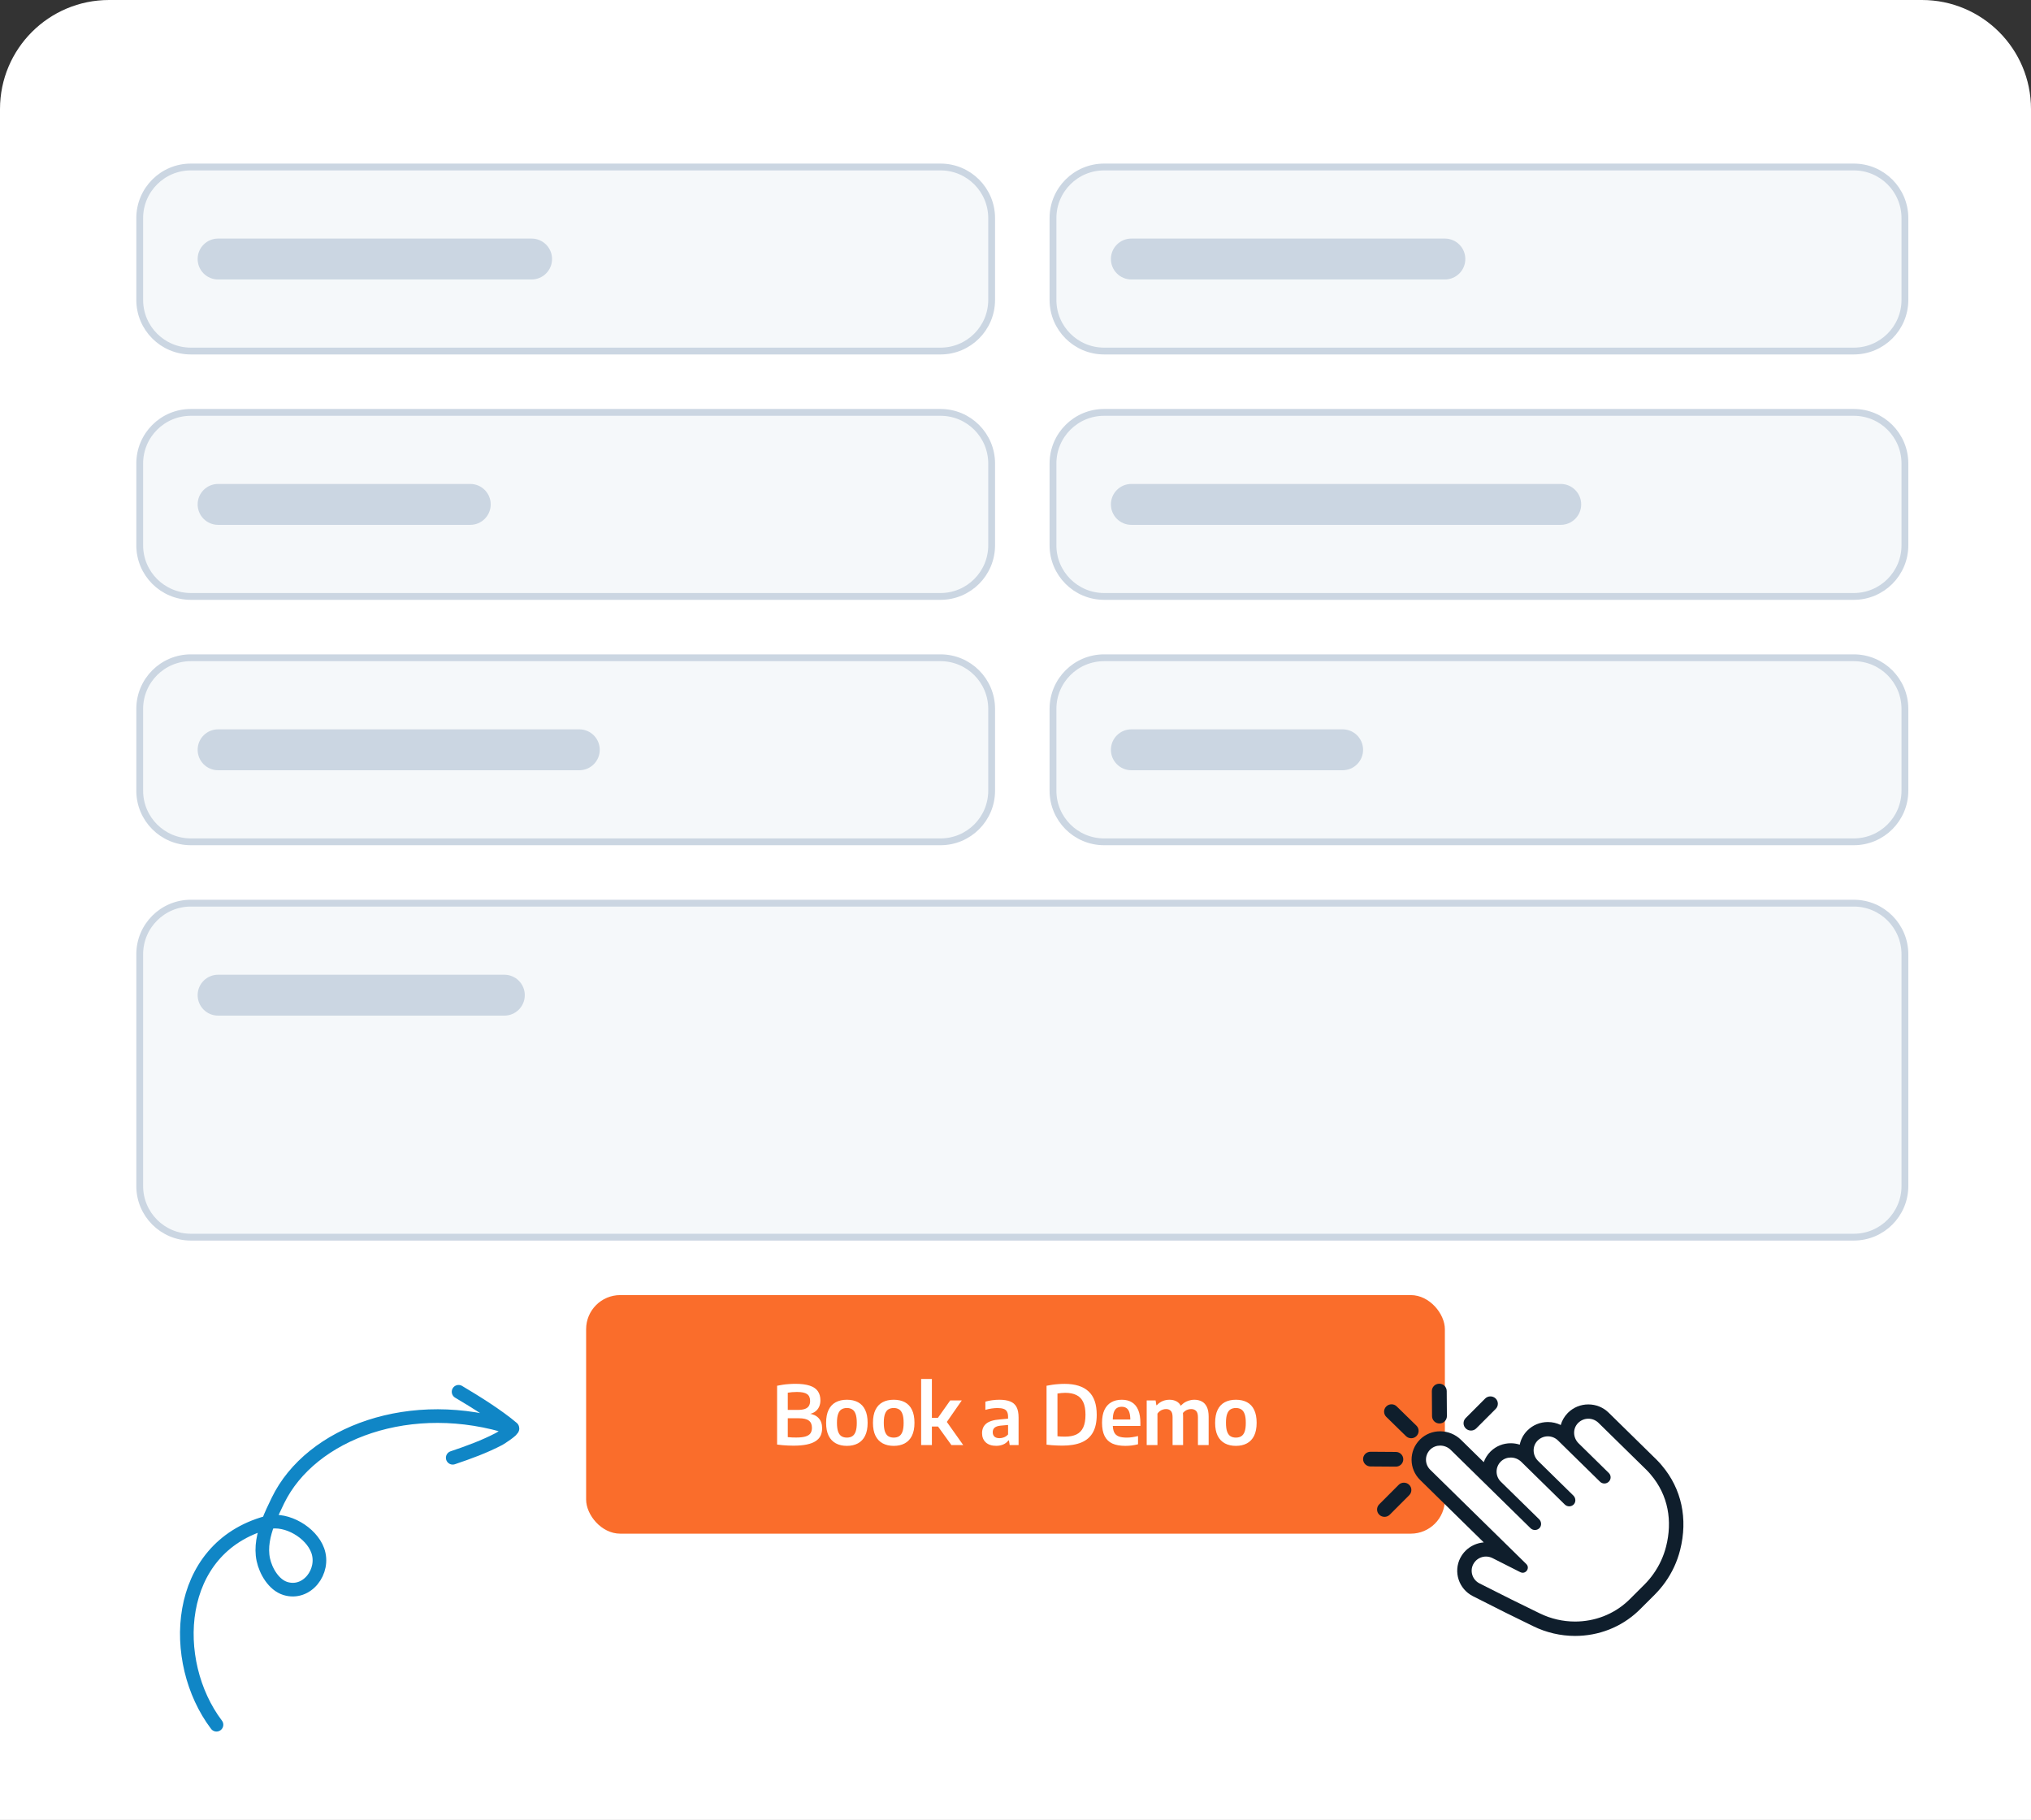 <svg width="298" height="267" viewBox="0 0 298 267" fill="none" xmlns="http://www.w3.org/2000/svg">
<rect x="0" y="0" width="298" height="267" fill="#333333" stroke="none"/>
<path d="M0 16C0 7.163 7.163 0 16 0H282C290.837 0 298 7.163 298 16V267H0V16Z" fill="white"/>
<path d="M20.5 32C20.5 27.858 23.858 24.5 28 24.5H138C142.142 24.5 145.5 27.858 145.5 32V44C145.5 48.142 142.142 51.5 138 51.5H28C23.858 51.5 20.5 48.142 20.5 44V32Z" fill="#F5F8FA"/>
<path d="M20.5 32C20.5 27.858 23.858 24.5 28 24.5H138C142.142 24.5 145.5 27.858 145.5 32V44C145.5 48.142 142.142 51.5 138 51.5H28C23.858 51.5 20.5 48.142 20.5 44V32Z" stroke="#CBD6E2"/>
<path d="M29 38C29 36.343 30.343 35 32 35H78C79.657 35 81 36.343 81 38C81 39.657 79.657 41 78 41H32C30.343 41 29 39.657 29 38Z" fill="#CBD6E2"/>
<path d="M154.5 32C154.5 27.858 157.858 24.5 162 24.5H272C276.142 24.5 279.5 27.858 279.5 32V44C279.5 48.142 276.142 51.5 272 51.5H162C157.858 51.5 154.5 48.142 154.5 44V32Z" fill="#F5F8FA"/>
<path d="M154.5 32C154.5 27.858 157.858 24.5 162 24.5H272C276.142 24.5 279.5 27.858 279.5 32V44C279.5 48.142 276.142 51.5 272 51.5H162C157.858 51.5 154.5 48.142 154.5 44V32Z" stroke="#CBD6E2"/>
<path d="M163 38C163 36.343 164.343 35 166 35H212C213.657 35 215 36.343 215 38C215 39.657 213.657 41 212 41H166C164.343 41 163 39.657 163 38Z" fill="#CBD6E2"/>
<path d="M20.5 68C20.5 63.858 23.858 60.5 28 60.5H138C142.142 60.5 145.5 63.858 145.5 68V80C145.5 84.142 142.142 87.5 138 87.5H28C23.858 87.5 20.5 84.142 20.5 80V68Z" fill="#F5F8FA"/>
<path d="M20.5 68C20.5 63.858 23.858 60.5 28 60.5H138C142.142 60.5 145.5 63.858 145.5 68V80C145.5 84.142 142.142 87.5 138 87.5H28C23.858 87.5 20.5 84.142 20.5 80V68Z" stroke="#CBD6E2"/>
<path d="M29 74C29 72.343 30.343 71 32 71H69C70.657 71 72 72.343 72 74C72 75.657 70.657 77 69 77H32C30.343 77 29 75.657 29 74Z" fill="#CBD6E2"/>
<path d="M154.5 68C154.5 63.858 157.858 60.5 162 60.5H272C276.142 60.5 279.5 63.858 279.5 68V80C279.5 84.142 276.142 87.5 272 87.5H162C157.858 87.5 154.5 84.142 154.5 80V68Z" fill="#F5F8FA"/>
<path d="M154.5 68C154.5 63.858 157.858 60.5 162 60.5H272C276.142 60.5 279.5 63.858 279.5 68V80C279.5 84.142 276.142 87.5 272 87.5H162C157.858 87.5 154.5 84.142 154.5 80V68Z" stroke="#CBD6E2"/>
<path d="M163 74C163 72.343 164.343 71 166 71H229C230.657 71 232 72.343 232 74C232 75.657 230.657 77 229 77H166C164.343 77 163 75.657 163 74Z" fill="#CBD6E2"/>
<path d="M20.5 104C20.5 99.858 23.858 96.5 28 96.5H138C142.142 96.5 145.5 99.858 145.5 104V116C145.5 120.142 142.142 123.5 138 123.5H28C23.858 123.5 20.5 120.142 20.5 116V104Z" fill="#F5F8FA"/>
<path d="M20.5 104C20.5 99.858 23.858 96.5 28 96.5H138C142.142 96.5 145.5 99.858 145.5 104V116C145.5 120.142 142.142 123.5 138 123.5H28C23.858 123.5 20.5 120.142 20.5 116V104Z" stroke="#CBD6E2"/>
<path d="M29 110C29 108.343 30.343 107 32 107H85C86.657 107 88 108.343 88 110C88 111.657 86.657 113 85 113H32C30.343 113 29 111.657 29 110Z" fill="#CBD6E2"/>
<path d="M154.5 104C154.5 99.858 157.858 96.5 162 96.5H272C276.142 96.5 279.5 99.858 279.5 104V116C279.5 120.142 276.142 123.5 272 123.5H162C157.858 123.5 154.5 120.142 154.5 116V104Z" fill="#F5F8FA"/>
<path d="M154.5 104C154.5 99.858 157.858 96.5 162 96.5H272C276.142 96.5 279.5 99.858 279.5 104V116C279.5 120.142 276.142 123.5 272 123.5H162C157.858 123.5 154.5 120.142 154.5 116V104Z" stroke="#CBD6E2"/>
<path d="M163 110C163 108.343 164.343 107 166 107H197C198.657 107 200 108.343 200 110C200 111.657 198.657 113 197 113H166C164.343 113 163 111.657 163 110Z" fill="#CBD6E2"/>
<path d="M20.5 140C20.5 135.858 23.858 132.5 28 132.5H272C276.142 132.5 279.5 135.858 279.5 140V174C279.5 178.142 276.142 181.5 272 181.5H28C23.858 181.5 20.5 178.142 20.5 174V140Z" fill="#F5F8FA"/>
<path d="M20.5 140C20.5 135.858 23.858 132.5 28 132.5H272C276.142 132.5 279.5 135.858 279.5 140V174C279.5 178.142 276.142 181.5 272 181.5H28C23.858 181.5 20.5 178.142 20.5 174V140Z" stroke="#CBD6E2"/>
<path d="M29 146C29 144.343 30.343 143 32 143H74C75.657 143 77 144.343 77 146C77 147.657 75.657 149 74 149H32C30.343 149 29 147.657 29 146Z" fill="#CBD6E2"/>
<rect x="86" y="190" width="126" height="35" rx="5" fill="#FA6D2B"/>
<path d="M116.415 212.09C116.171 212.09 115.913 212.084 115.641 212.072C115.369 212.06 115.093 212.042 114.813 212.018C114.537 211.994 114.273 211.964 114.021 211.928V203.3C114.285 203.244 114.565 203.194 114.861 203.15C115.157 203.106 115.461 203.074 115.773 203.054C116.089 203.03 116.405 203.018 116.721 203.018C117.573 203.018 118.269 203.108 118.809 203.288C119.349 203.464 119.745 203.734 119.997 204.098C120.249 204.458 120.375 204.91 120.375 205.454C120.375 205.786 120.313 206.092 120.189 206.372C120.065 206.652 119.877 206.888 119.625 207.08C119.377 207.268 119.065 207.396 118.689 207.464L118.701 207.386C119.313 207.466 119.787 207.69 120.123 208.058C120.459 208.422 120.627 208.914 120.627 209.534C120.627 209.946 120.551 210.312 120.399 210.632C120.247 210.948 120.003 211.214 119.667 211.43C119.335 211.646 118.901 211.81 118.365 211.922C117.833 212.034 117.183 212.09 116.415 212.09ZM116.817 210.896C117.401 210.896 117.861 210.844 118.197 210.74C118.537 210.636 118.777 210.48 118.917 210.272C119.061 210.06 119.133 209.794 119.133 209.474C119.133 208.99 118.981 208.636 118.677 208.412C118.373 208.184 117.883 208.07 117.207 208.07H115.407V206.846H117.027C117.475 206.846 117.833 206.798 118.101 206.702C118.369 206.602 118.563 206.456 118.683 206.264C118.803 206.068 118.863 205.824 118.863 205.532C118.863 205.064 118.715 204.728 118.419 204.524C118.127 204.316 117.627 204.212 116.919 204.212C116.655 204.212 116.417 204.222 116.205 204.242C115.993 204.258 115.787 204.284 115.587 204.32V210.836C115.803 210.86 116.009 210.876 116.205 210.884C116.401 210.892 116.605 210.896 116.817 210.896ZM124.261 212.12C123.641 212.12 123.103 211.998 122.647 211.754C122.191 211.51 121.837 211.14 121.585 210.644C121.337 210.144 121.213 209.51 121.213 208.742C121.213 207.97 121.335 207.334 121.579 206.834C121.823 206.334 122.173 205.962 122.629 205.718C123.085 205.474 123.629 205.352 124.261 205.352C124.893 205.352 125.437 205.474 125.893 205.718C126.349 205.962 126.697 206.334 126.937 206.834C127.181 207.334 127.303 207.968 127.303 208.736C127.303 209.5 127.179 210.134 126.931 210.638C126.683 211.138 126.331 211.51 125.875 211.754C125.419 211.998 124.881 212.12 124.261 212.12ZM124.261 210.908C124.565 210.908 124.825 210.842 125.041 210.71C125.257 210.578 125.423 210.356 125.539 210.044C125.655 209.728 125.713 209.296 125.713 208.748C125.713 208.192 125.655 207.756 125.539 207.44C125.423 207.12 125.255 206.894 125.035 206.762C124.819 206.63 124.561 206.564 124.261 206.564C123.957 206.564 123.695 206.63 123.475 206.762C123.259 206.894 123.093 207.118 122.977 207.434C122.861 207.746 122.803 208.176 122.803 208.724C122.803 209.28 122.861 209.718 122.977 210.038C123.093 210.354 123.259 210.578 123.475 210.71C123.695 210.842 123.957 210.908 124.261 210.908ZM131.134 212.12C130.514 212.12 129.976 211.998 129.52 211.754C129.064 211.51 128.71 211.14 128.458 210.644C128.21 210.144 128.086 209.51 128.086 208.742C128.086 207.97 128.208 207.334 128.452 206.834C128.696 206.334 129.046 205.962 129.502 205.718C129.958 205.474 130.502 205.352 131.134 205.352C131.766 205.352 132.31 205.474 132.766 205.718C133.222 205.962 133.57 206.334 133.81 206.834C134.054 207.334 134.176 207.968 134.176 208.736C134.176 209.5 134.052 210.134 133.804 210.638C133.556 211.138 133.204 211.51 132.748 211.754C132.292 211.998 131.754 212.12 131.134 212.12ZM131.134 210.908C131.438 210.908 131.698 210.842 131.914 210.71C132.13 210.578 132.296 210.356 132.412 210.044C132.528 209.728 132.586 209.296 132.586 208.748C132.586 208.192 132.528 207.756 132.412 207.44C132.296 207.12 132.128 206.894 131.908 206.762C131.692 206.63 131.434 206.564 131.134 206.564C130.83 206.564 130.568 206.63 130.348 206.762C130.132 206.894 129.966 207.118 129.85 207.434C129.734 207.746 129.676 208.176 129.676 208.724C129.676 209.28 129.734 209.718 129.85 210.038C129.966 210.354 130.132 210.578 130.348 210.71C130.568 210.842 130.83 210.908 131.134 210.908ZM139.595 212L137.171 208.64L139.421 205.454H141.119L138.779 208.82V208.4L141.329 212H139.595ZM136.583 209.282V208.004H137.753V209.282H136.583ZM135.155 212V202.304H136.733V212H135.155ZM146.17 212.114C145.518 212.114 145.008 211.946 144.64 211.61C144.276 211.27 144.094 210.82 144.094 210.26C144.094 209.66 144.298 209.192 144.706 208.856C145.118 208.516 145.78 208.312 146.692 208.244L148.204 208.1L148.372 209.012L146.842 209.15C146.422 209.19 146.12 209.29 145.936 209.45C145.752 209.61 145.66 209.83 145.66 210.11C145.66 210.394 145.744 210.612 145.912 210.764C146.08 210.916 146.328 210.992 146.656 210.992C146.872 210.992 147.09 210.95 147.31 210.866C147.53 210.782 147.73 210.642 147.91 210.446V207.872C147.91 207.54 147.856 207.28 147.748 207.092C147.644 206.9 147.476 206.766 147.244 206.69C147.016 206.61 146.718 206.57 146.35 206.57C146.102 206.57 145.82 206.592 145.504 206.636C145.188 206.68 144.88 206.748 144.58 206.84V205.634C144.888 205.542 145.224 205.472 145.588 205.424C145.956 205.376 146.3 205.352 146.62 205.352C147.264 205.352 147.794 205.434 148.21 205.598C148.63 205.758 148.942 206.03 149.146 206.414C149.35 206.794 149.452 207.312 149.452 207.968V212H148.15L148.036 211.322H147.958C147.758 211.59 147.5 211.79 147.184 211.922C146.872 212.05 146.534 212.114 146.17 212.114ZM155.872 212.084C155.632 212.084 155.384 212.078 155.128 212.066C154.876 212.058 154.618 212.044 154.354 212.024C154.09 212.004 153.824 211.978 153.556 211.946V203.3C153.816 203.244 154.094 203.196 154.39 203.156C154.69 203.112 154.992 203.08 155.296 203.06C155.604 203.036 155.904 203.024 156.196 203.024C157.756 203.024 158.932 203.394 159.724 204.134C160.52 204.87 160.918 206.012 160.918 207.56C160.918 208.616 160.732 209.478 160.36 210.146C159.988 210.81 159.428 211.3 158.68 211.616C157.932 211.928 156.996 212.084 155.872 212.084ZM156.268 210.764C156.936 210.764 157.492 210.658 157.936 210.446C158.384 210.23 158.718 209.886 158.938 209.414C159.158 208.942 159.268 208.322 159.268 207.554C159.268 206.79 159.158 206.172 158.938 205.7C158.718 205.228 158.386 204.884 157.942 204.668C157.502 204.448 156.954 204.338 156.298 204.338C156.122 204.338 155.934 204.348 155.734 204.368C155.538 204.384 155.346 204.408 155.158 204.44V210.71C155.338 210.73 155.516 210.744 155.692 210.752C155.872 210.76 156.064 210.764 156.268 210.764ZM165.117 212.12C164.345 212.12 163.705 212.004 163.197 211.772C162.693 211.536 162.317 211.168 162.069 210.668C161.821 210.168 161.697 209.52 161.697 208.724C161.697 207.984 161.811 207.364 162.039 206.864C162.271 206.364 162.603 205.988 163.035 205.736C163.467 205.48 163.989 205.352 164.601 205.352C165.189 205.352 165.685 205.48 166.089 205.736C166.497 205.988 166.805 206.368 167.013 206.876C167.221 207.384 167.325 208.016 167.325 208.772V209.198H162.585V208.25H166.125L165.849 208.382C165.849 207.886 165.801 207.492 165.705 207.2C165.609 206.908 165.467 206.7 165.279 206.576C165.091 206.448 164.859 206.384 164.583 206.384C164.307 206.384 164.071 206.446 163.875 206.57C163.679 206.694 163.529 206.902 163.425 207.194C163.325 207.486 163.275 207.88 163.275 208.376V208.988C163.275 209.46 163.341 209.838 163.473 210.122C163.609 210.402 163.827 210.604 164.127 210.728C164.427 210.848 164.829 210.908 165.333 210.908C165.585 210.908 165.849 210.888 166.125 210.848C166.401 210.808 166.685 210.752 166.977 210.68V211.886C166.641 211.97 166.321 212.03 166.017 212.066C165.717 212.102 165.417 212.12 165.117 212.12ZM168.25 212V205.454H169.558L169.666 206.15H169.744C169.984 205.886 170.26 205.688 170.572 205.556C170.888 205.42 171.232 205.352 171.604 205.352C171.984 205.352 172.324 205.432 172.624 205.592C172.924 205.752 173.16 206.012 173.332 206.372C173.504 206.728 173.59 207.2 173.59 207.788V212H172.048V207.92C172.048 207.468 171.96 207.156 171.784 206.984C171.612 206.808 171.382 206.72 171.094 206.72C170.946 206.72 170.794 206.744 170.638 206.792C170.482 206.836 170.334 206.908 170.194 207.008C170.054 207.108 169.932 207.236 169.828 207.392V212H168.25ZM175.768 212V207.92C175.768 207.468 175.676 207.156 175.492 206.984C175.308 206.808 175.07 206.72 174.778 206.72C174.626 206.72 174.468 206.744 174.304 206.792C174.14 206.84 173.984 206.92 173.836 207.032C173.688 207.14 173.56 207.286 173.452 207.47L173.116 206.396C173.42 206.016 173.758 205.748 174.13 205.592C174.506 205.432 174.876 205.352 175.24 205.352C175.644 205.352 176.004 205.434 176.32 205.598C176.636 205.758 176.884 206.02 177.064 206.384C177.248 206.748 177.34 207.232 177.34 207.836V212H175.768ZM181.339 212.12C180.719 212.12 180.181 211.998 179.725 211.754C179.269 211.51 178.915 211.14 178.663 210.644C178.415 210.144 178.291 209.51 178.291 208.742C178.291 207.97 178.413 207.334 178.657 206.834C178.901 206.334 179.251 205.962 179.707 205.718C180.163 205.474 180.707 205.352 181.339 205.352C181.971 205.352 182.515 205.474 182.971 205.718C183.427 205.962 183.775 206.334 184.015 206.834C184.259 207.334 184.381 207.968 184.381 208.736C184.381 209.5 184.257 210.134 184.009 210.638C183.761 211.138 183.409 211.51 182.953 211.754C182.497 211.998 181.959 212.12 181.339 212.12ZM181.339 210.908C181.643 210.908 181.903 210.842 182.119 210.71C182.335 210.578 182.501 210.356 182.617 210.044C182.733 209.728 182.791 209.296 182.791 208.748C182.791 208.192 182.733 207.756 182.617 207.44C182.501 207.12 182.333 206.894 182.113 206.762C181.897 206.63 181.639 206.564 181.339 206.564C181.035 206.564 180.773 206.63 180.553 206.762C180.337 206.894 180.171 207.118 180.055 207.434C179.939 207.746 179.881 208.176 179.881 208.724C179.881 209.28 179.939 209.718 180.055 210.038C180.171 210.354 180.337 210.578 180.553 210.71C180.773 210.842 181.035 210.908 181.339 210.908Z" fill="white"/>
<path d="M67.285 204.184C69.749 205.644 73.024 207.682 75.179 209.518M75.179 209.518C75.427 209.729 73.36 211.041 73.259 211.093C71.058 212.245 68.773 213.073 66.426 213.866M75.179 209.518C60.373 204.717 45.612 210.171 40.77 220.156C40.291 221.145 39.769 222.223 39.346 223.342M39.346 223.342C38.673 225.125 38.248 227.013 38.635 228.82C38.993 230.488 40.162 232.51 41.866 233.042C45.049 234.036 47.711 230.504 46.623 227.481C45.667 224.823 42.071 222.723 39.346 223.342ZM39.346 223.342C39.289 223.355 39.232 223.369 39.175 223.385C25.501 227.126 24.767 243.779 31.765 253.032" stroke="#1086C6" stroke-width="2" stroke-miterlimit="1.5" stroke-linecap="round" stroke-linejoin="round"/>
<g clip-path="url(#clip0_2356_2180)">
<path d="M231.1 238.95C229.151 238.95 227.199 238.496 225.451 237.641L221.2 235.558L216.598 233.24C215.044 232.456 214.421 230.568 215.214 229.031C215.367 228.734 215.561 228.472 215.788 228.247C216.377 227.658 217.197 227.321 218.037 227.321C218.53 227.321 219.026 227.439 219.472 227.661L221.815 228.842L209.105 216.369C207.867 215.154 207.857 213.172 209.081 211.944C209.092 211.934 209.129 211.897 209.129 211.897C209.711 211.338 210.486 211.029 211.309 211.029C212.163 211.029 213.003 211.372 213.612 211.967L218.724 216.984C218.309 215.877 218.547 214.578 219.441 213.687L219.485 213.646C220.067 213.088 220.843 212.778 221.666 212.778C222.519 212.778 223.359 213.121 223.968 213.717L224.179 213.922C223.754 212.815 223.965 211.523 224.822 210.635L224.863 210.591C225.461 209.996 226.26 209.666 227.111 209.666C227.951 209.666 228.743 209.989 229.338 210.574L230.117 211.338C229.692 210.231 229.903 208.939 230.76 208.051C230.777 208.034 230.791 208.017 230.808 208C231.406 207.408 232.202 207.082 233.046 207.082C233.886 207.082 234.678 207.405 235.273 207.99L241.926 214.518L242.321 214.905C242.327 214.912 242.8 215.386 243.014 215.669C245.684 218.811 246.558 222.886 245.48 227.146C245.079 228.728 244.395 230.201 243.45 231.527C243.028 232.123 242.542 232.698 242.004 233.233L239.892 235.34C239.797 235.434 239.698 235.528 239.603 235.619C237.324 237.769 234.301 238.95 231.1 238.95Z" fill="white"/>
<path d="M233.052 208.135C233.586 208.135 234.123 208.337 234.535 208.737L239.667 213.771L241.188 215.262L241.582 215.649C241.715 215.776 242.089 216.174 242.191 216.315C244.813 219.384 245.398 223.179 244.459 226.884C244.099 228.304 243.476 229.673 242.592 230.915C242.201 231.467 241.756 231.995 241.259 232.49L239.147 234.596C239.058 234.684 238.97 234.771 238.878 234.855C236.739 236.867 233.94 237.894 231.1 237.894C229.338 237.894 227.563 237.497 225.92 236.692L221.679 234.613L217.08 232.295C216.046 231.773 215.635 230.518 216.159 229.495C216.261 229.296 216.39 229.122 216.54 228.973C216.938 228.576 217.478 228.358 218.033 228.358C218.352 228.358 218.679 228.432 218.985 228.583L222.856 230.541L223.07 230.649C223.192 230.71 223.311 230.737 223.424 230.737C223.628 230.737 223.811 230.649 223.944 230.515C224.213 230.245 224.287 229.788 223.944 229.451L209.85 215.622C209.027 214.814 209.02 213.495 209.836 212.677C209.846 212.667 209.856 212.661 209.863 212.651C210.265 212.267 210.782 212.078 211.305 212.078C211.867 212.078 212.435 212.294 212.863 212.714L224.57 224.202C224.75 224.377 224.985 224.465 225.219 224.465C225.444 224.461 225.668 224.38 225.842 224.219C225.849 224.212 225.855 224.205 225.866 224.199C226.223 223.842 226.192 223.243 225.832 222.886L220.209 217.375C219.386 216.567 219.38 215.248 220.196 214.431C220.206 214.42 220.216 214.414 220.223 214.404C220.624 214.02 221.141 213.832 221.665 213.832C222.226 213.832 222.794 214.047 223.219 214.468L229.6 220.73C229.78 220.905 230.015 220.992 230.25 220.992C230.474 220.989 230.695 220.908 230.872 220.746C230.879 220.74 230.886 220.733 230.892 220.726C231.249 220.37 231.219 219.771 230.858 219.414L225.678 214.33C224.855 213.522 224.787 212.193 225.59 211.365C225.6 211.355 225.61 211.345 225.617 211.338C226.029 210.928 226.57 210.722 227.11 210.722C227.648 210.722 228.182 210.924 228.593 211.325L234.763 217.378C234.94 217.553 235.174 217.641 235.406 217.641C235.64 217.641 235.875 217.55 236.055 217.371C236.412 217.018 236.409 216.443 236.048 216.093L231.62 211.745C230.797 210.938 230.729 209.609 231.532 208.781C231.542 208.771 231.549 208.761 231.559 208.754C231.971 208.344 232.511 208.135 233.052 208.135ZM233.052 206.039C231.923 206.039 230.865 206.473 230.069 207.257C230.035 207.29 230.011 207.314 229.998 207.331C229.522 207.825 229.182 208.418 229.001 209.06C228.423 208.774 227.78 208.623 227.114 208.623C225.978 208.623 224.913 209.06 224.114 209.858L224.1 209.871L224.087 209.885L224.083 209.888L224.08 209.891L224.07 209.901L224.056 209.915C223.505 210.484 223.141 211.18 222.988 211.941C222.563 211.806 222.117 211.735 221.669 211.735C220.57 211.735 219.536 212.146 218.757 212.893C218.75 212.9 218.744 212.906 218.733 212.913L218.716 212.93L218.693 212.953C218.237 213.408 217.907 213.943 217.706 214.511L214.36 211.227C213.553 210.436 212.441 209.982 211.309 209.982C210.207 209.982 209.173 210.396 208.391 211.146L208.363 211.173L208.357 211.183C208.346 211.194 208.336 211.204 208.329 211.21C206.697 212.849 206.71 215.494 208.363 217.116L217.706 226.282C216.706 226.362 215.751 226.796 215.04 227.503C214.734 227.806 214.479 228.156 214.278 228.543L214.275 228.546L214.271 228.549C213.213 230.602 214.043 233.126 216.118 234.172L220.716 236.491L220.726 236.497L220.737 236.504L224.978 238.583C226.872 239.512 228.991 240.003 231.1 240.003C234.576 240.003 237.854 238.718 240.337 236.386L240.341 236.383L240.344 236.38C240.449 236.282 240.552 236.181 240.647 236.087L240.65 236.083L240.654 236.08L242.766 233.974C243.344 233.395 243.868 232.776 244.327 232.13C245.347 230.7 246.085 229.108 246.517 227.402C247.68 222.812 246.731 218.415 243.847 215.009C243.568 214.656 243.082 214.171 243.079 214.165L243.075 214.161L243.072 214.158L242.677 213.771L241.16 212.28L236.028 207.247C235.232 206.466 234.174 206.039 233.052 206.039Z" fill="#0F1E2C"/>
<path d="M204.166 206.022C203.877 206.022 203.605 206.136 203.401 206.338L203.398 206.341C202.973 206.765 202.976 207.448 203.405 207.869L206.292 210.689C206.5 210.891 206.772 211.002 207.064 211.002C207.353 211.002 207.625 210.887 207.829 210.685L207.833 210.682C208.037 210.477 208.149 210.207 208.149 209.918C208.149 209.629 208.034 209.359 207.826 209.154L204.938 206.334C204.734 206.129 204.459 206.018 204.166 206.022Z" fill="#0F1E2C"/>
<path d="M212.271 204.073C212.268 203.478 211.778 202.997 211.176 203C210.574 203.003 210.087 203.488 210.091 204.084L210.118 207.761C210.121 208.357 210.611 208.838 211.213 208.835C211.513 208.835 211.785 208.714 211.978 208.518C212.176 208.323 212.298 208.051 212.298 207.751L212.271 204.073Z" fill="#0F1E2C"/>
<path d="M201.095 212.983C200.493 212.98 200.003 213.461 200 214.057C199.997 214.652 200.486 215.137 201.085 215.14L204.802 215.167C205.105 215.167 205.381 215.046 205.578 214.851C205.775 214.656 205.898 214.39 205.898 214.094C205.901 213.498 205.411 213.014 204.813 213.01L201.095 212.983Z" fill="#0F1E2C"/>
<path d="M218.675 204.861C218.383 204.861 218.114 204.975 217.907 205.181L215.057 208.037C214.852 208.243 214.74 208.512 214.74 208.801C214.74 209.091 214.856 209.36 215.063 209.562C215.488 209.979 216.179 209.979 216.604 209.558L216.607 209.555L219.458 206.698C219.883 206.274 219.879 205.591 219.451 205.17C219.24 204.969 218.964 204.858 218.675 204.861Z" fill="#0F1E2C"/>
<path d="M205.221 217.836L202.367 220.696C202.163 220.901 202.051 221.17 202.051 221.46C202.051 221.749 202.166 222.018 202.374 222.22C202.581 222.422 202.853 222.533 203.146 222.533C203.435 222.533 203.707 222.419 203.915 222.217L203.918 222.214L206.768 219.357C206.972 219.151 207.084 218.882 207.084 218.593C207.084 218.304 206.969 218.034 206.761 217.832C206.554 217.631 206.282 217.52 205.989 217.52C205.697 217.52 205.425 217.631 205.221 217.836Z" fill="#0F1E2C"/>
</g>
<defs>
<clipPath id="clip0_2356_2180">
<rect width="47" height="37" fill="white" transform="translate(200 203)"/>
</clipPath>
</defs>
</svg>
